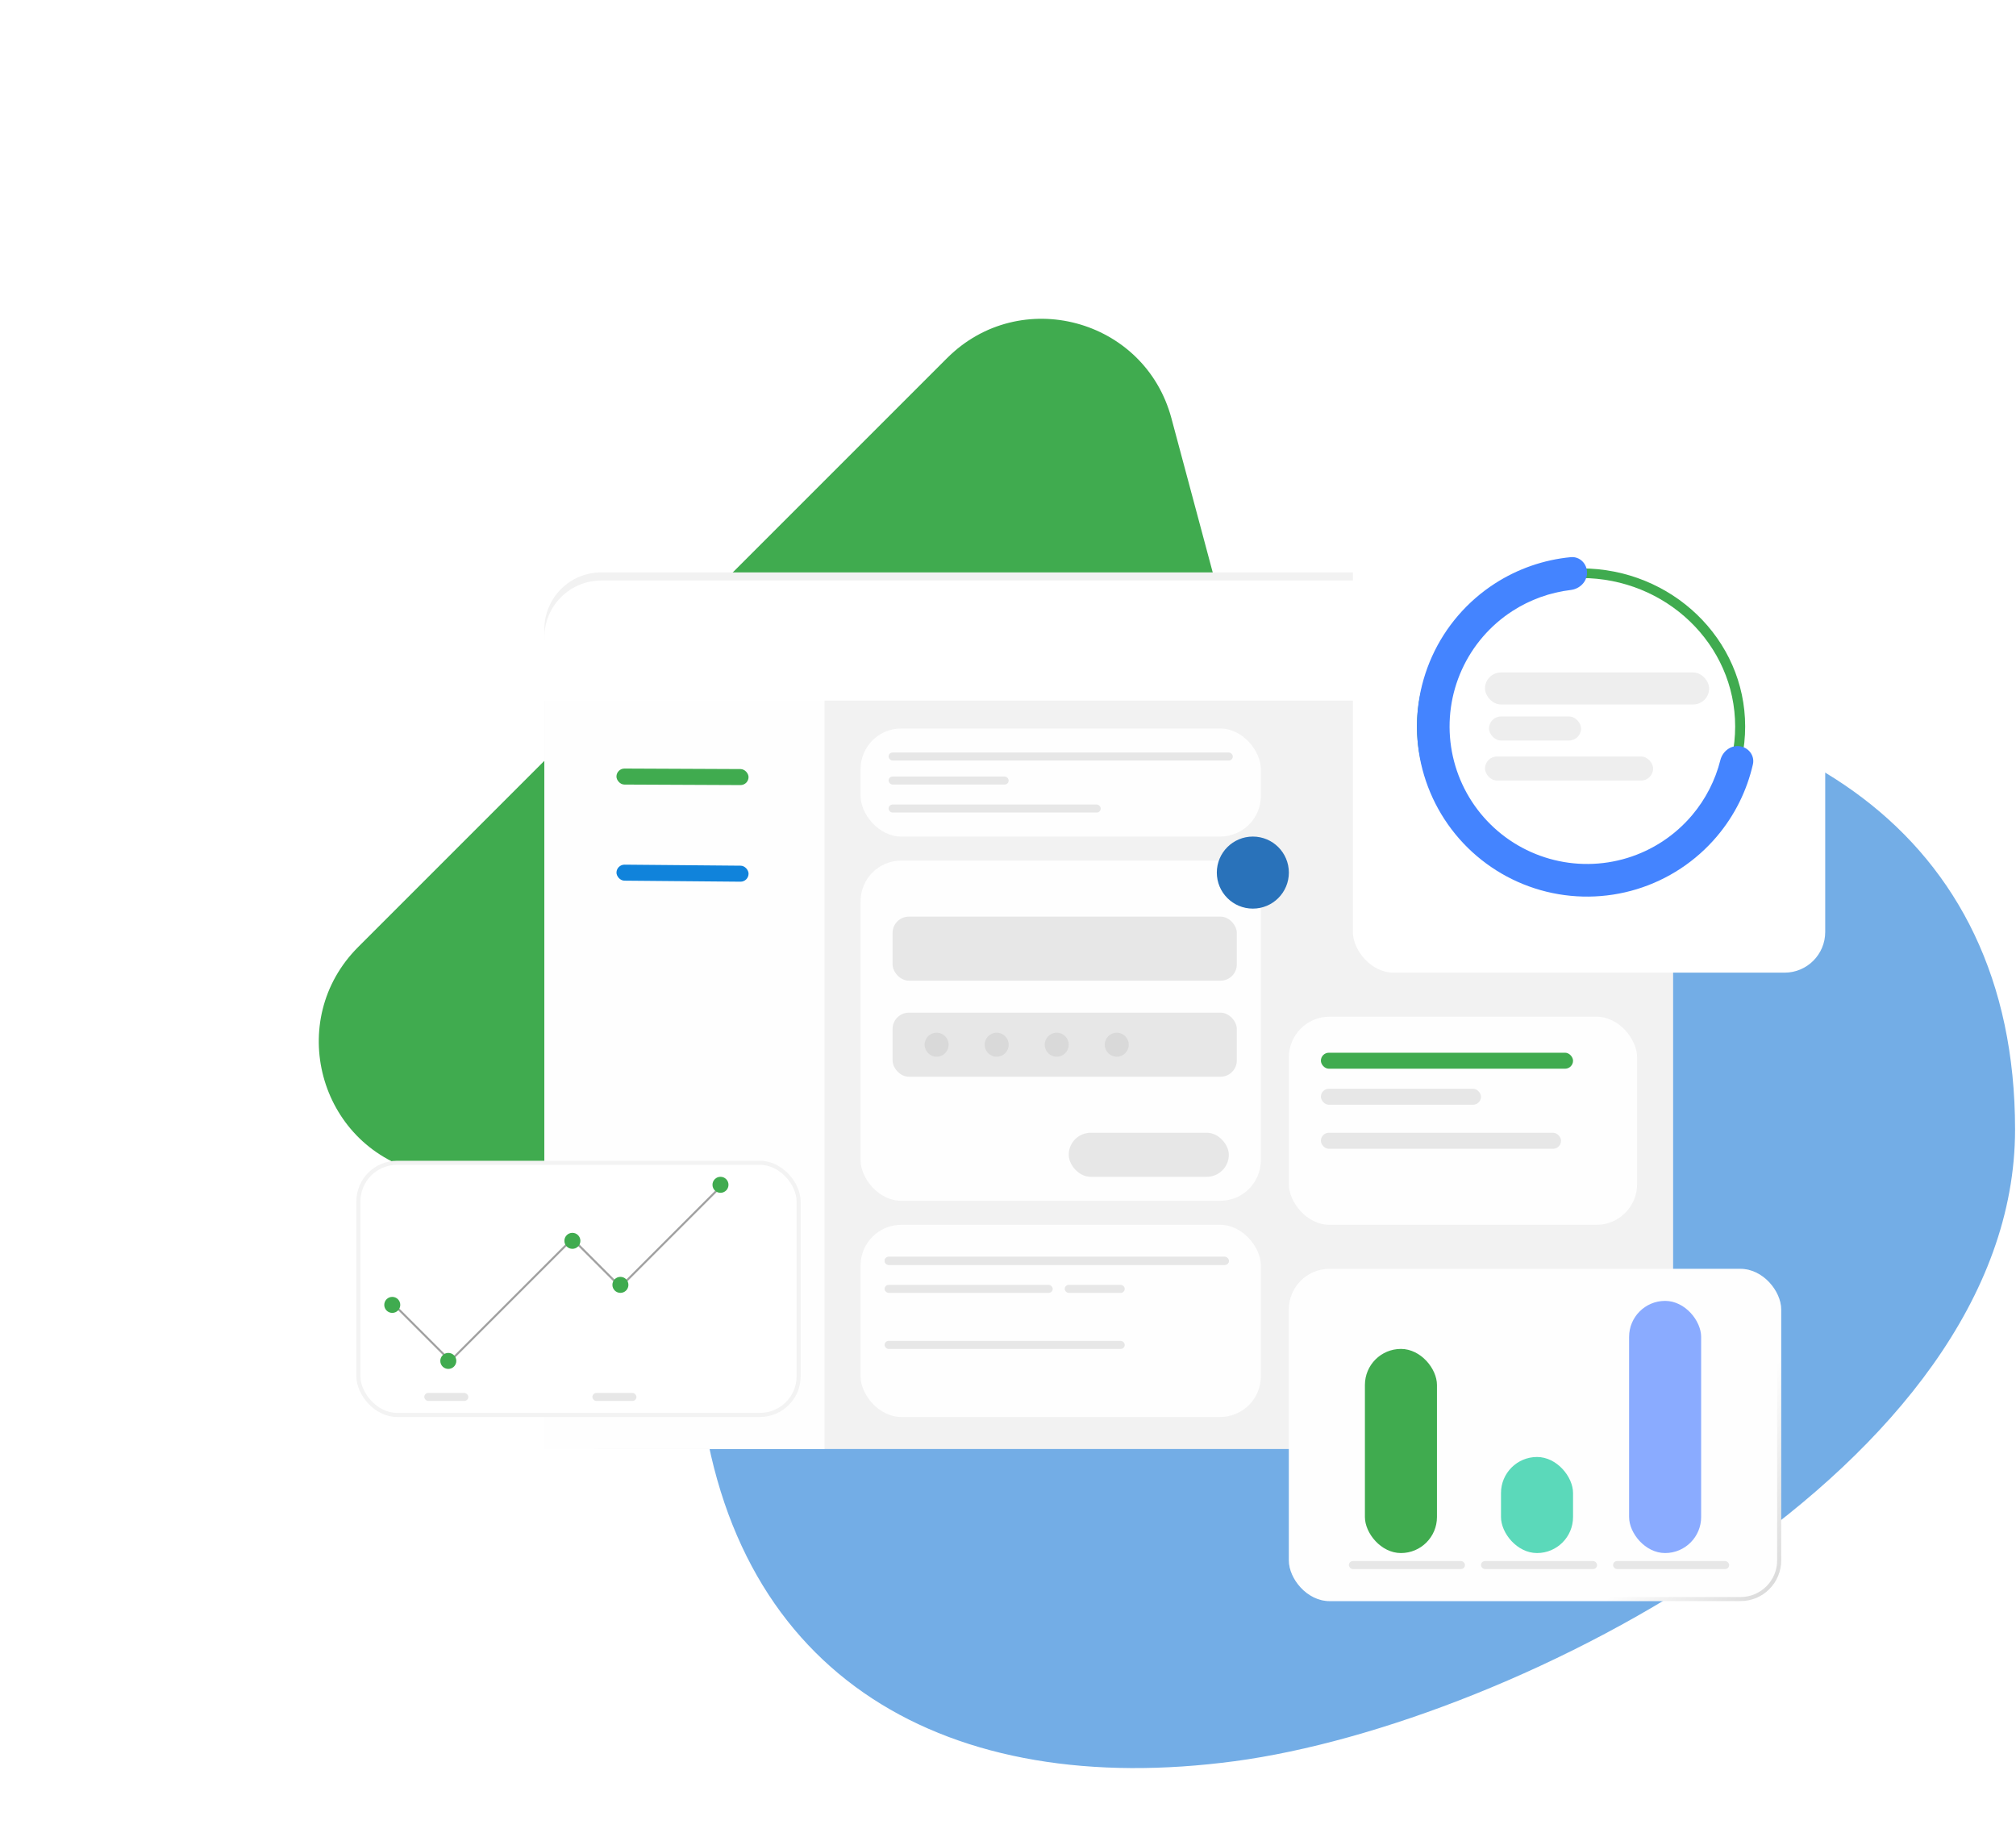 <svg width="496" height="452" viewBox="0 0 496 452" fill="none" xmlns="http://www.w3.org/2000/svg">
<path d="M102.909 288.21C78.371 281.635 70.153 250.963 88.115 233L232.999 88.116C250.962 70.153 281.634 78.372 288.209 102.91L341.24 300.824C347.815 325.362 325.362 347.816 300.824 341.241L102.909 288.21Z" fill="#40AB4F"/>
<path d="M172.254 342.279C165.096 278.764 237.579 170 365.12 170C439.332 170 495.77 204.256 495.77 277.896C495.77 360.759 372.947 424.065 303.793 433.302C233.391 442.705 180.242 413.151 172.254 342.279Z" fill="#73ADE6"/>
<rect x="133.93" y="140.824" width="277.709" height="215.668" rx="14" fill="#F2F2F2"/>
<rect x="133.93" y="157.564" width="68.935" height="198.926" fill="#FEFEFE"/>
<rect x="211.73" y="179.23" width="98.478" height="26.589" rx="10" fill="#FEFEFE"/>
<rect x="211.73" y="211.729" width="98.478" height="83.707" rx="10" fill="#FEFEFE"/>
<rect x="211.73" y="301.344" width="98.478" height="47.27" rx="10" fill="#FEFEFE"/>
<rect x="317.102" y="312.178" width="121.128" height="81.737" rx="10" fill="#FEFEFE"/>
<rect x="317.602" y="312.678" width="120.128" height="80.737" rx="9.5" stroke="url(#paint0_linear_268_216)" stroke-opacity="0.25"/>
<rect x="317.102" y="250.135" width="85.676" height="51.209" rx="10" fill="#FEFEFE"/>
<g filter="url(#filter0_d_268_216)">
<path d="M133.93 154.824C133.93 147.092 140.198 140.824 147.93 140.824H397.639C405.371 140.824 411.639 147.092 411.639 154.824V170.368H133.93V154.824Z" fill="white"/>
</g>
<circle cx="308.238" cy="214.683" r="8.863" fill="#2972BA"/>
<rect x="332.855" y="123.098" width="116.204" height="116.204" rx="10" fill="white"/>
<g filter="url(#filter1_d_268_216)">
<rect x="85.676" y="285.586" width="109.311" height="63.026" rx="10" fill="white"/>
<rect x="86.176" y="286.086" width="108.311" height="62.026" rx="9.5" stroke="black" stroke-opacity="0.05"/>
</g>
<rect x="217.637" y="309.221" width="84.691" height="1.97" rx="0.985" fill="#E7E7E7"/>
<rect x="217.637" y="309.221" width="84.691" height="1.97" rx="0.985" fill="#E7E7E7"/>
<rect x="219.605" y="225.516" width="84.691" height="15.757" rx="4" fill="#E7E7E7"/>
<rect x="219.605" y="249.148" width="84.691" height="15.757" rx="4" fill="#E7E7E7"/>
<rect x="218.621" y="185.139" width="84.691" height="1.97" rx="0.985" fill="#E7E7E7"/>
<rect x="218.621" y="191.049" width="29.544" height="1.97" rx="0.985" fill="#E7E7E7"/>
<rect x="218.621" y="197.941" width="52.194" height="1.97" rx="0.985" fill="#E7E7E7"/>
<rect x="217.637" y="316.115" width="41.361" height="1.97" rx="0.985" fill="#E7E7E7"/>
<rect x="261.953" y="316.115" width="14.772" height="1.97" rx="0.985" fill="#E7E7E7"/>
<rect x="331.871" y="384.064" width="28.559" height="1.97" rx="0.985" fill="#E7E7E7"/>
<rect x="364.371" y="384.064" width="28.559" height="1.97" rx="0.985" fill="#E7E7E7"/>
<rect x="396.867" y="384.064" width="28.559" height="1.97" rx="0.985" fill="#E7E7E7"/>
<rect x="217.637" y="329.902" width="59.087" height="1.97" rx="0.985" fill="#E7E7E7"/>
<rect x="104.387" y="342.705" width="10.833" height="1.97" rx="0.985" fill="#E7E7E7"/>
<rect x="145.75" y="342.705" width="10.833" height="1.97" rx="0.985" fill="#E7E7E7"/>
<rect x="335.812" y="331.873" width="17.726" height="50.224" rx="8.863" fill="#40AB4F"/>
<rect x="369.293" y="358.461" width="17.726" height="23.635" rx="8.863" fill="#5BD9BA"/>
<rect x="400.809" y="320.055" width="17.726" height="62.041" rx="8.863" fill="#8AABFF"/>
<path d="M429.366 178.739C429.366 200.222 411.289 217.638 388.989 217.638C366.69 217.638 348.613 200.222 348.613 178.739C348.613 157.255 366.69 139.84 388.989 139.84C411.289 139.84 429.366 157.255 429.366 178.739ZM351.073 178.739C351.073 198.914 368.049 215.268 388.989 215.268C409.93 215.268 426.906 198.914 426.906 178.739C426.906 158.564 409.93 142.209 388.989 142.209C368.049 142.209 351.073 158.564 351.073 178.739Z" fill="#40AB4F"/>
<path d="M390.467 140.899C390.467 138.682 388.665 136.865 386.458 137.078C379.821 137.716 373.412 139.934 367.776 143.57C361.013 147.934 355.651 154.155 352.333 161.488C349.016 168.822 347.884 176.956 349.072 184.917C350.26 192.878 353.719 200.327 359.033 206.372C364.347 212.417 371.292 216.802 379.035 219C386.778 221.199 394.99 221.118 402.688 218.768C410.387 216.417 417.244 211.897 422.438 205.748C426.766 200.625 429.787 194.552 431.271 188.052C431.764 185.89 430.192 183.871 427.994 183.587C425.795 183.303 423.806 184.864 423.264 187.014C422.009 191.985 419.637 196.624 416.305 200.567C412.107 205.536 406.566 209.19 400.344 211.089C394.123 212.989 387.485 213.054 381.228 211.277C374.97 209.501 369.357 205.957 365.062 201.072C360.768 196.186 357.972 190.166 357.012 183.732C356.052 177.298 356.967 170.724 359.648 164.797C362.329 158.87 366.662 153.842 372.128 150.316C376.466 147.517 381.371 145.758 386.462 145.151C388.663 144.889 390.467 143.116 390.467 140.899Z" fill="#4484FF"/>
<rect x="365.355" y="165.443" width="55.148" height="7.878" rx="3.939" fill="#EEEEEE"/>
<rect x="366.34" y="176.275" width="22.65" height="5.909" rx="2.954" fill="#EEEEEE"/>
<rect x="365.355" y="186.125" width="41.361" height="5.909" rx="2.954" fill="#EEEEEE"/>
<rect x="262.938" y="278.693" width="39.391" height="10.833" rx="5.416" fill="#E7E7E7"/>
<rect x="324.98" y="267.861" width="39.391" height="3.939" rx="1.97" fill="#E7E7E7"/>
<rect x="324.98" y="278.693" width="59.087" height="3.939" rx="1.97" fill="#E7E7E7"/>
<circle cx="230.439" cy="257.029" r="2.954" fill="#D9D9D9"/>
<circle cx="245.212" cy="257.029" r="2.954" fill="#D9D9D9"/>
<circle cx="259.986" cy="257.029" r="2.954" fill="#D9D9D9"/>
<circle cx="274.755" cy="257.029" r="2.954" fill="#D9D9D9"/>
<rect x="324.98" y="258.998" width="62.041" height="3.939" rx="1.97" fill="#40AB4F"/>
<rect x="151.676" y="189.078" width="32.498" height="3.939" rx="1.97" transform="rotate(0.254 151.676 189.078)" fill="#40AB4F"/>
<rect x="151.691" y="212.713" width="32.498" height="3.939" rx="1.97" transform="rotate(0.507 151.691 212.713)" fill="#1083DB"/>
<path d="M95.523 319.562L110.788 334.826L140.823 304.79L152.641 316.608L177.26 291.988" stroke="black" stroke-opacity="0.37" stroke-width="0.5"/>
<circle cx="110.298" cy="334.825" r="1.97" fill="#40AB4F"/>
<circle cx="140.825" cy="305.282" r="1.97" fill="#40AB4F"/>
<circle cx="152.641" cy="316.114" r="1.97" fill="#40AB4F"/>
<circle cx="177.263" cy="291.495" r="1.97" fill="#40AB4F"/>
<circle cx="96.509" cy="321.04" r="1.97" fill="#40AB4F"/>
<defs>
<filter id="filter0_d_268_216" x="129.93" y="138.824" width="285.707" height="37.543" filterUnits="userSpaceOnUse" color-interpolation-filters="sRGB">
<feFlood flood-opacity="0" result="BackgroundImageFix"/>
<feColorMatrix in="SourceAlpha" type="matrix" values="0 0 0 0 0 0 0 0 0 0 0 0 0 0 0 0 0 0 127 0" result="hardAlpha"/>
<feOffset dy="2"/>
<feGaussianBlur stdDeviation="2"/>
<feComposite in2="hardAlpha" operator="out"/>
<feColorMatrix type="matrix" values="0 0 0 0 0 0 0 0 0 0 0 0 0 0 0 0 0 0 0.11 0"/>
<feBlend mode="normal" in2="BackgroundImageFix" result="effect1_dropShadow_268_216"/>
<feBlend mode="normal" in="SourceGraphic" in2="effect1_dropShadow_268_216" result="shape"/>
</filter>
<filter id="filter1_d_268_216" x="83.676" y="281.586" width="117.312" height="71.025" filterUnits="userSpaceOnUse" color-interpolation-filters="sRGB">
<feFlood flood-opacity="0" result="BackgroundImageFix"/>
<feColorMatrix in="SourceAlpha" type="matrix" values="0 0 0 0 0 0 0 0 0 0 0 0 0 0 0 0 0 0 127 0" result="hardAlpha"/>
<feOffset dx="2"/>
<feGaussianBlur stdDeviation="2"/>
<feComposite in2="hardAlpha" operator="out"/>
<feColorMatrix type="matrix" values="0 0 0 0 0 0 0 0 0 0 0 0 0 0 0 0 0 0 0.11 0"/>
<feBlend mode="normal" in2="BackgroundImageFix" result="effect1_dropShadow_268_216"/>
<feBlend mode="normal" in="SourceGraphic" in2="effect1_dropShadow_268_216" result="shape"/>
</filter>
<linearGradient id="paint0_linear_268_216" x1="320.77" y1="309.501" x2="437.77" y2="394.001" gradientUnits="userSpaceOnUse">
<stop offset="0.76" stop-color="white"/>
<stop offset="1" stop-color="#666666"/>
</linearGradient>
</defs>
</svg>
